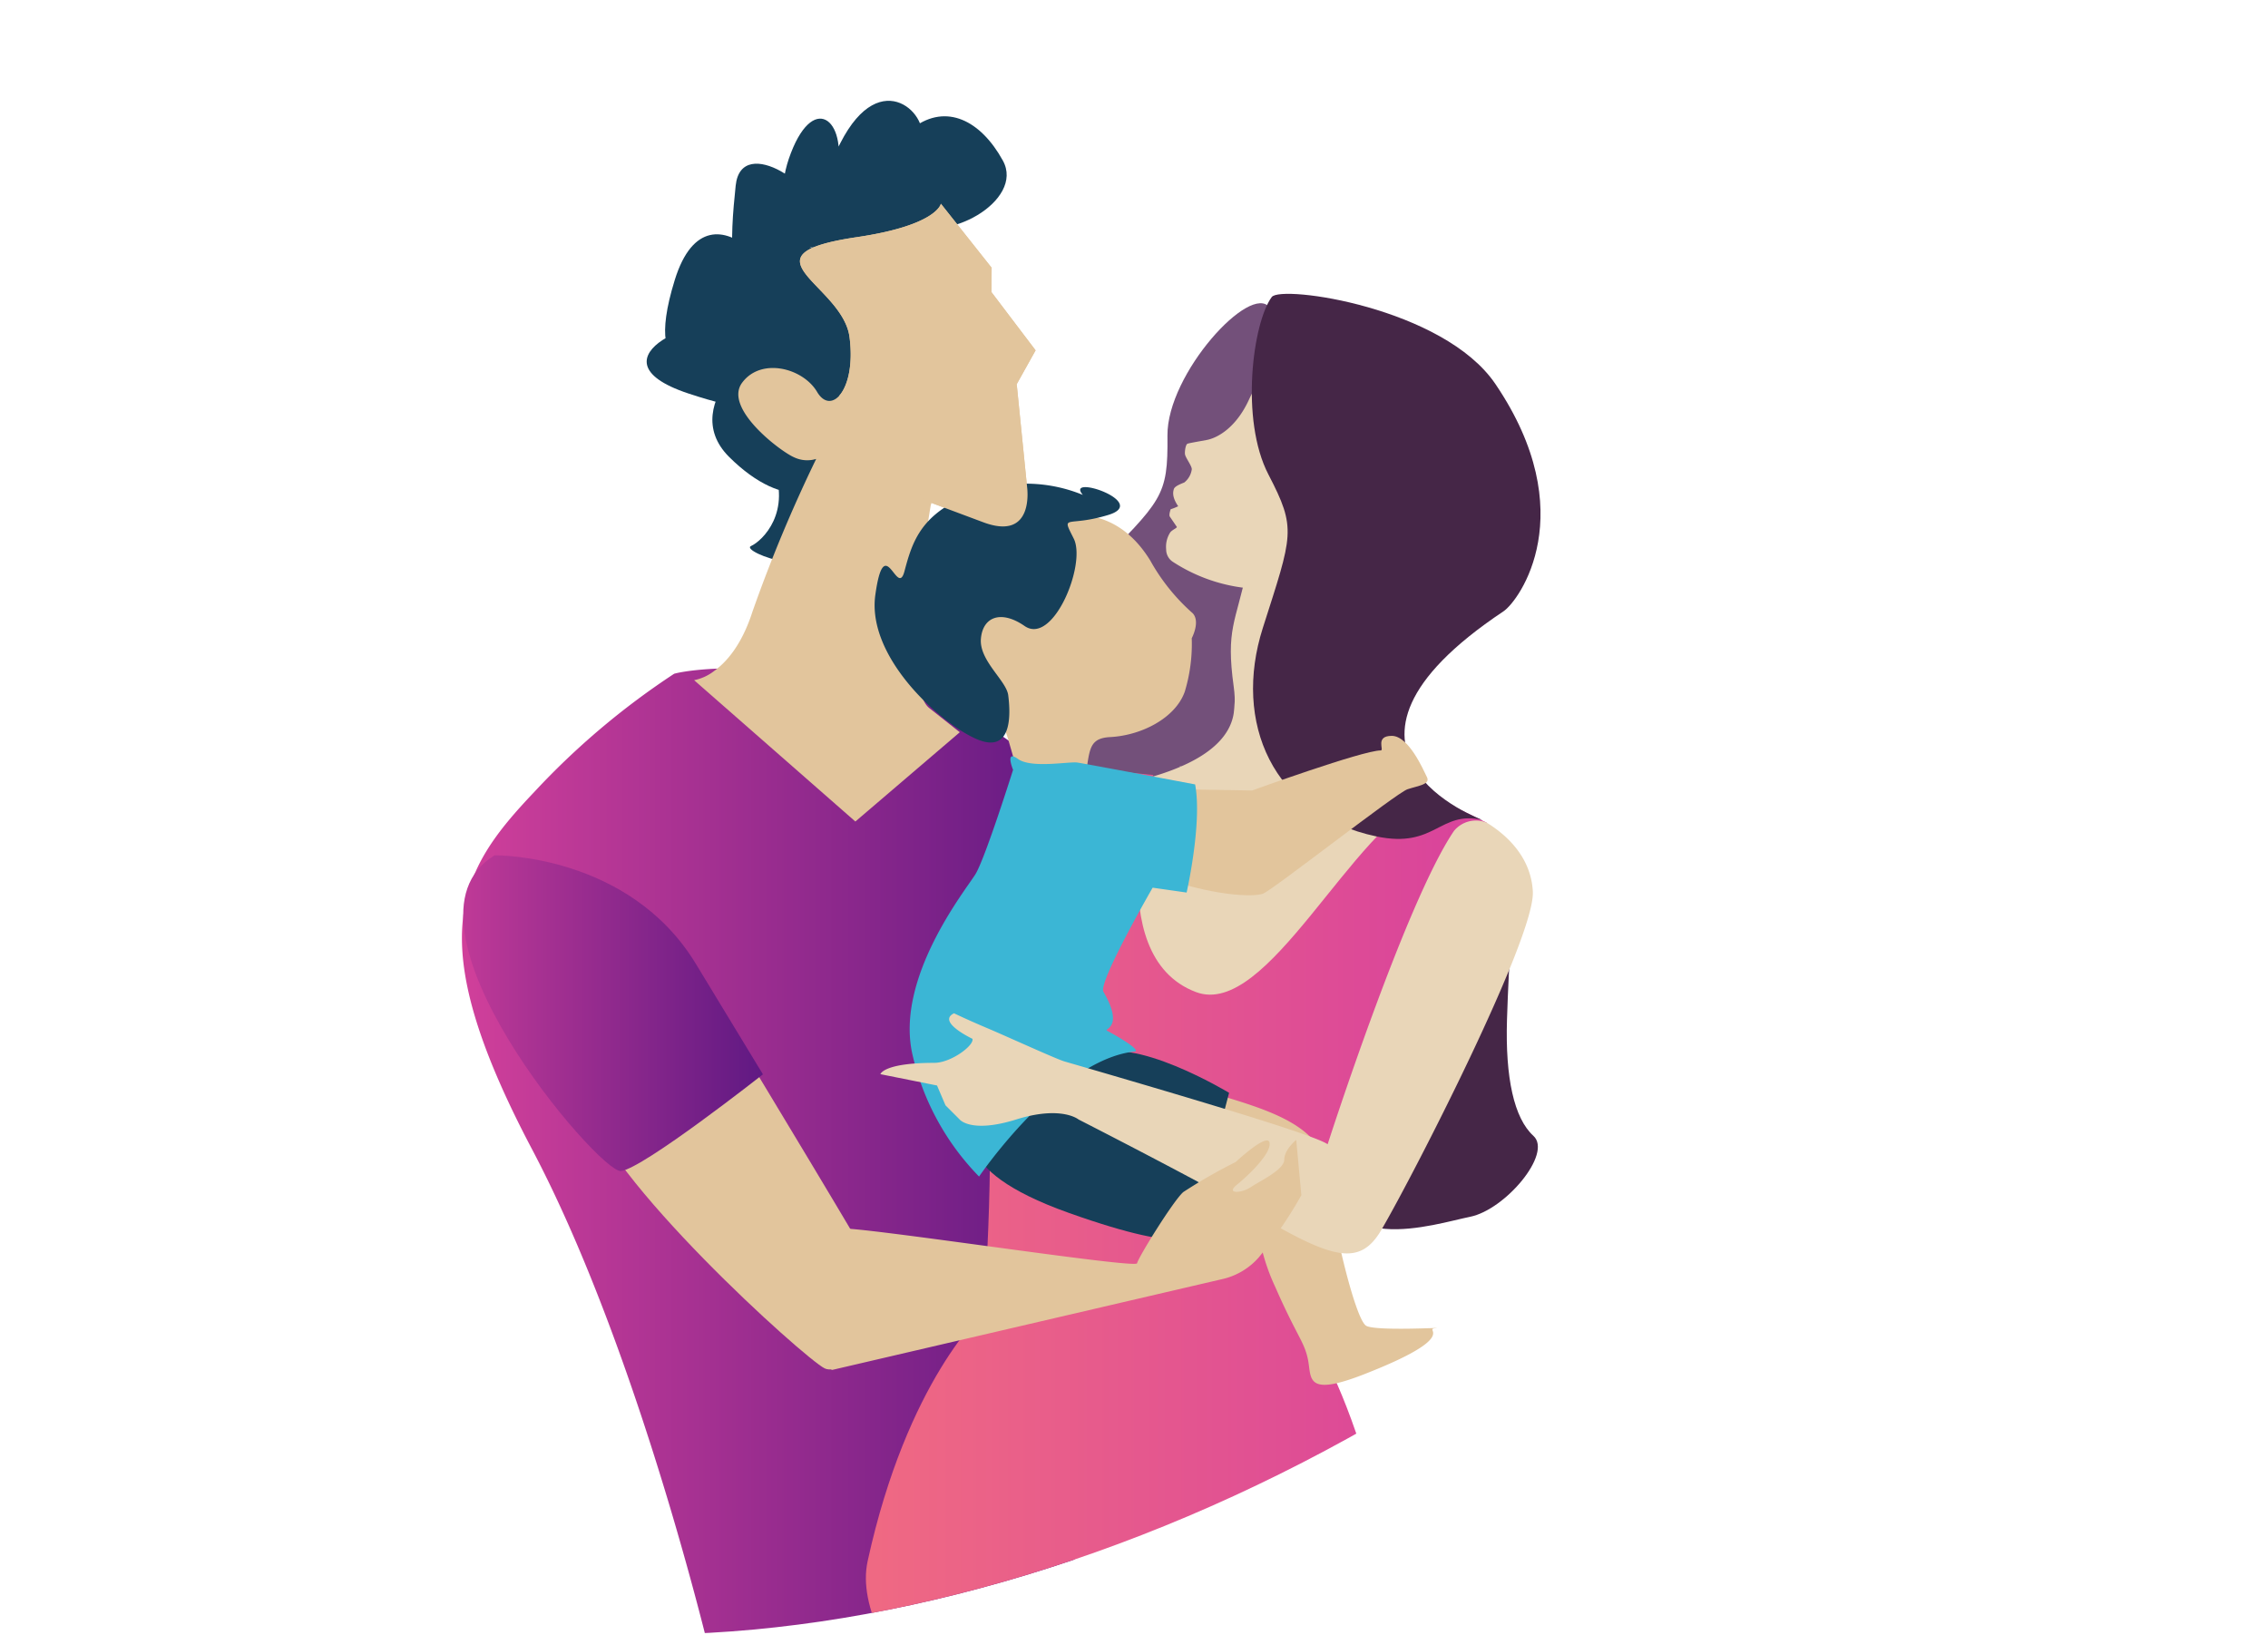 <svg xmlns="http://www.w3.org/2000/svg" width="268.166" height="193.242" viewBox="0 0 268.166 193.242">
    <defs>
        <linearGradient id="linear-gradient" x2="1" y1=".5" y2=".5" gradientUnits="objectBoundingBox">
            <stop offset="0" stop-color="#d8429c"/>
            <stop offset="1" stop-color="#601983"/>
        </linearGradient>
        <linearGradient id="linear-gradient-2" x2="1" y1=".5" y2=".5" gradientUnits="objectBoundingBox">
            <stop offset="0" stop-color="#f16c81"/>
            <stop offset="1" stop-color="#d8429c"/>
        </linearGradient>
        <clipPath id="clip-path">
            <path id="Path_9116" fill="none" d="M1171.352 382.675c41.934-12.465 91.65 30.732 119.873 34.211 28.5 3.615 45.164 13.032 46.7 27.2 1.552 14.309-11.632 31.593-31.021 50.275a370.948 370.948 0 0 1-74.942 54.586c-56.986 32.547-121.514 34.115-151.474-2.254-29.998-36.081 4.673-139.767 90.864-164.018z" transform="translate(-1069.88 -380.423)"/>
        </clipPath>
        <style>
            .cls-3{fill:#452647}.cls-4{fill:url(#linear-gradient)}.cls-6{fill:#e9d6b8}.cls-8{fill:#e2c59c}.cls-9{fill:#163f59}
        </style>
    </defs>
    <g id="family">
        <g id="Group_4234" clip-path="url(#clip-path)">
            <g id="Group_4233" transform="translate(54.618 11.917)">
                <path id="Path_9095" d="M1705.226 789.067s-.624 8.74-.833 15.607.833 11.653 3.122 13.733-3.329 8.74-7.492 9.572-17.062 5.2-16.23-6.659 18.52-33.92 21.433-32.253z" class="cls-3" transform="translate(-1580.826 -696.042)"/>
                <path id="Path_9096" d="M1307.788 688.883a90.042 90.042 0 0 0-16.562 14c-8.865 9.332-13.531 17.03-.233 42.224s22.212 64.1 22.212 64.8 41.758.233 41.758.233 1.194-104.383.495-105.783-11.508-13.375-26.906-15.242-20.764-.232-20.764-.232z" class="cls-4" transform="translate(-1282.698 -621.145)"/>
                <path id="Path_9097" fill="#73507a" d="M1576.03 520.634c2.273 3.085 8.506 12.089 10.817 22.791s3.559 15.985-5.5 22.225-5.12 29.913-10.032 21.328c-5.721-10-9.771-2.8-15.335-7.276-9.8-7.875-9.038-19.723-.851-28.04s8.879-8.606 8.807-15.9 9.864-18.162 12.094-15.128z" transform="translate(-1480.516 -496.18)"/>
                <path id="Path_9098" d="M1636.45 659.483s-2.257-2.371-1.511-10.948 1.209-13.036 3.4-15.805-15.838-5.967-17.131.217-2.481 6.885-1.537 13.726-3.256 10.5-6.182 9.511 22.193 5.763 22.961 3.299z" class="cls-6" transform="translate(-1528.416 -577.414)"/>
                <path id="Path_9099" d="M1585.945 633.513s-2.768 14.191 5.02 18.408a48.987 48.987 0 0 0 7.029 3.179l-31.711 30.037-15.814-31.375s21.973-.761 22.591-10.04c1.173-17.571 9.203-33.469 12.885-10.209z" class="cls-6" transform="translate(-1481.748 -571.82)"/>
                <path id="Path_9100" fill="url(#linear-gradient-2)" d="M1535.62 738.108l6.589 3.228s-11.609 17.689-10.94 26.726-10.377 33.133-10.377 33.133 9.37 10.375 14.393 54.553-70.952-5.69-66.268-27.109 13.721-29.453 13.721-29.453 1.675-22.422 0-32.128 4.016-24.348 9.288-31.628c.619-.858 10.76.276 10.76.276s-6.494 21.311 5.053 25.661c8.475 3.194 18.408-19.577 27.781-23.259z" transform="translate(-1421.045 -655.999)"/>
                <path id="Path_9101" d="M1624.539 562.93a18.823 18.823 0 0 0 6.864 6.629 19.82 19.82 0 0 1-23.44 1.375 1.744 1.744 0 0 1-.835-1.5 3.143 3.143 0 0 1 .5-2.033c.281-.318.839-.509.754-.637s-.674-.987-.818-1.2.1-.875.1-.875a6.155 6.155 0 0 0 .886-.354c-.759-1.113-.608-1.717-.509-2.034s.709-.569 1.226-.772a2.4 2.4 0 0 0 .89-1.549c.04-.4-.775-1.409-.807-1.827s.1-1.134.3-1.208.893-.191 2.231-.435 3.513-1.469 5.031-4.758 2.225-2.748 3.549-3.936c3.383-3.042.077 8.589 4.078 15.114z" class="cls-6" transform="translate(-1523.861 -516.403)"/>
                <path id="Path_9102" d="M1648.967 516.156c1.085-1.463 20.3 1.221 26.445 10.285 10.316 15.22 2.825 25.624.953 26.874-24.782 16.52-2.5 24.658-2.5 24.658-5.1-1.144-5.539 3.426-12.526 1.953-12.3-2.593-16.977-13.508-13.434-24.627s4.027-11.692.665-18.167-1.845-17.954.397-20.976z" class="cls-3" transform="translate(-1553.214 -492.959)"/>
                <path id="Path_9103" d="M1598.267 725.71l8.751.144s13.062-4.736 15.214-4.736c.431 0-.716-1.721 1.293-1.721s3.73 4.018 4.161 4.879-1 1.006-2.3 1.434-15.933 11.913-17.08 12.343-6.027.287-12.628-2.152 2.589-10.191 2.589-10.191z" class="cls-8" transform="translate(-1513.583 -644.319)"/>
                <path id="Path_9104" d="M1602.584 892.608l11.767.286a24.356 24.356 0 0 0 2.3 10.333c2.581 5.884 3.444 6.458 3.873 8.611s-.335 4.428 6.6 1.721c11.767-4.592 6.89-5.309 8.467-5.454s-6.99.376-8.181-.286c-1.291-.718-4.017-12.055-4.736-18.513s-10.474-7.75-17.078-10.19c-3.273-1.21-3.012 13.492-3.012 13.492z" class="cls-8" transform="translate(-1520.484 -762.995)"/>
                <path id="Path_9105" d="M1518.855 873.381s-4.162 5.023 10.765 10.333 14.637 2.3 14.637 2.3l4.3-16.5s-11.624-7.032-16.071-4.306c-4.286 2.618-13.201 6.881-13.631 8.173z" class="cls-9" transform="translate(-1457.85 -752.236)"/>
                <path id="Path_9106" d="M1520.021 618.892s8.724-4.82 14.207 4.089a23.572 23.572 0 0 0 5.024 6.243c.932 1-.115 2.95-.115 2.95a19.491 19.491 0 0 1-.819 6.306c-1.077 3.086-5.057 5.184-8.824 5.382-2.727.143-2.37 1.723-3.016 5.167s-4.09 4.52-6.457 1.507-2.154-7.534-4.522-10.549-9.472-18.727 4.522-21.095z" class="cls-8" transform="translate(-1452.845 -568.64)"/>
                <path id="Path_9107" fill="#3bb6d5" d="M1522.74 732.146s-12.917-2.439-13.921-2.583-5.452.719-7.031-.43-.573 1.291-.573 1.291-3.3 10.476-4.452 12.342-9.47 12.2-7.461 21.24a30.334 30.334 0 0 0 7.892 14.5s9.365-13.782 18.369-14.781c.8-.089-1.384-1.466-3.212-2.448-.52-.279 2.079-.249-.451-4.622-.642-1.111 5.817-12.3 5.817-12.3l4.017.574s1.866-8.19 1.006-12.783z" transform="translate(-1436.048 -651.328)"/>
                <path id="Path_9108" d="M1547.17 758.538c2.154 1.318 5.242 3.929 5.459 8.151.276 5.441-14.078 33.444-17.908 39.993-2.591 4.435-5.856 3.432-15.06-2.007-5.683-3.358-20.75-11.045-20.75-11.045s-2.008-1.673-7.364 0-6.692 0-6.692 0l-1.674-1.673-1-2.343-6.693-1.338s.335-1.339 6.36-1.339c2.009 0 4.77-2.091 4.519-2.845 0 0-4.269-2.008-2.176-3.013 0 0 1.84.878 3.932 1.757s8.157 3.653 9.121 3.933c25.1 7.28 30.121 9.12 31.125 9.79 0 0 9.187-28.572 14.937-37.042a3.356 3.356 0 0 1 3.864-.979z" class="cls-6" transform="translate(-1426.006 -673.201)"/>
                <path id="Path_9109" d="M1387.067 444.185s10.405.749 13.6-3.247-6.322-2.588-1.984.213 13.879-2.454 11.253-7.224-6.689-6.778-10.556-3.918-.651 4.409.782 1.646-4.578-9.366-9.451.22-2.162 10.283-.534 3.957-2.423-10.257-5.3-2.808 1.737 11.045 2.834 7.715-8.7-10.187-9.367-3.854-1.167 13.912 3.644 13.943-6.625-16.4-10.846-2.788 4.578 9.366 4.879 6.313-16.143 2.834-3.271 7.107 7.986-1.079 9.025-4.184-10.728 5.19-4.208 11.684 12.639 5.177 11.269-1.678-8.579-3.17-6.183 2.5-1.136 9.1-2.5 9.716 8.908 4.7 10.814-.834 4.293-32.613-3.9-34.479z" class="cls-9" transform="translate(-1345.976 -426.858)"/>
                <path id="Path_9110" d="M1418.846 474.273l6 7.566-.019 2.885 5.217 6.881-2.233 4 1.22 12.117s.976 6.513-5.176 4.209l-6.153-2.3s-3.821 21.418-.218 24.271l3.6 2.853-12.348 10.555-19.066-16.71a5.689 5.689 0 0 0 2.377-1.093c1.451-1.047 3.262-3.081 4.523-7.009a172.457 172.457 0 0 1 7.533-18.055 3.611 3.611 0 0 1-2.6-.188c-1.525-.632-8.393-5.771-6.165-8.811s7.2-1.763 8.876 1.078 4.641-.252 3.833-6.481-13.313-9.721.872-11.82c9.514-1.405 9.927-3.948 9.927-3.948z" class="cls-8" transform="translate(-1362.217 -462.104)"/>
                <path id="Path_9111" d="M1358.469 864.313s14.591 24.071 17.488 29.384c.873 1.6-5.795 8.842-8.176 7.657s-26.4-22.824-28.2-31.744 18.888-5.297 18.888-5.297z" class="cls-8" transform="translate(-1324.902 -751.503)"/>
                <path id="Path_9112" d="M1287 774.423s15.863-.233 23.795 12.831l7.931 13.063s-14.229 11.2-16.8 11.431-27.994-29.393-14.926-37.325z" class="cls-4" transform="translate(-1283.135 -685.223)"/>
                <path id="Path_9113" d="M1450.245 932.7l46.373-10.795a8.109 8.109 0 0 0 4.067-2.524 50.24 50.24 0 0 0 5.019-7.329l-.606-6.542s-1.417 1.147-1.416 2.336-2.876 2.522-3.972 3.256-3.02.83-1.6-.317 4.065-3.713 3.833-4.949-4.021 2.3-4.021 2.3a61.363 61.363 0 0 0-6.17 3.534c-1.142.963-5.338 7.742-5.474 8.429s-33.36-4.465-35.1-4.1-2.991 16.29-.933 16.701z" class="cls-8" transform="translate(-1406.451 -782.665)"/>
                <path id="Path_9114" d="M1483.025 604.969a17.706 17.706 0 0 1 14.423-.43c-2.19-2.55 7.966.86 3.016 2.368s-5.6-.216-4.091 2.8-2.43 12.673-5.81 10.332c-2.8-1.937-4.952-1.077-5.168 1.508s3.014 4.95 3.23 6.672.646 6.674-3.23 5.381-13.56-9.471-12.485-17.221 2.584.43 3.443-2.8 1.78-6.333 6.672-8.61z" class="cls-9" transform="translate(-1424.032 -557.947)"/>
                <path id="Path_9115" d="M1461.078 484.724l.019-2.885-6-7.566s-.414 2.543-9.929 3.952c-14.185 2.1-1.678 5.59-.872 11.82.443 3.4-.245 5.861-1.231 6.935a48.6 48.6 0 0 0 10.85 12.873l.04-.222 6.153 2.3c6.152 2.3 5.176-4.209 5.176-4.209l-1.22-12.117 2.233-4z" class="cls-8" transform="translate(-1398.464 -462.104)"/>
            </g>
        </g>
    </g>
</svg>
